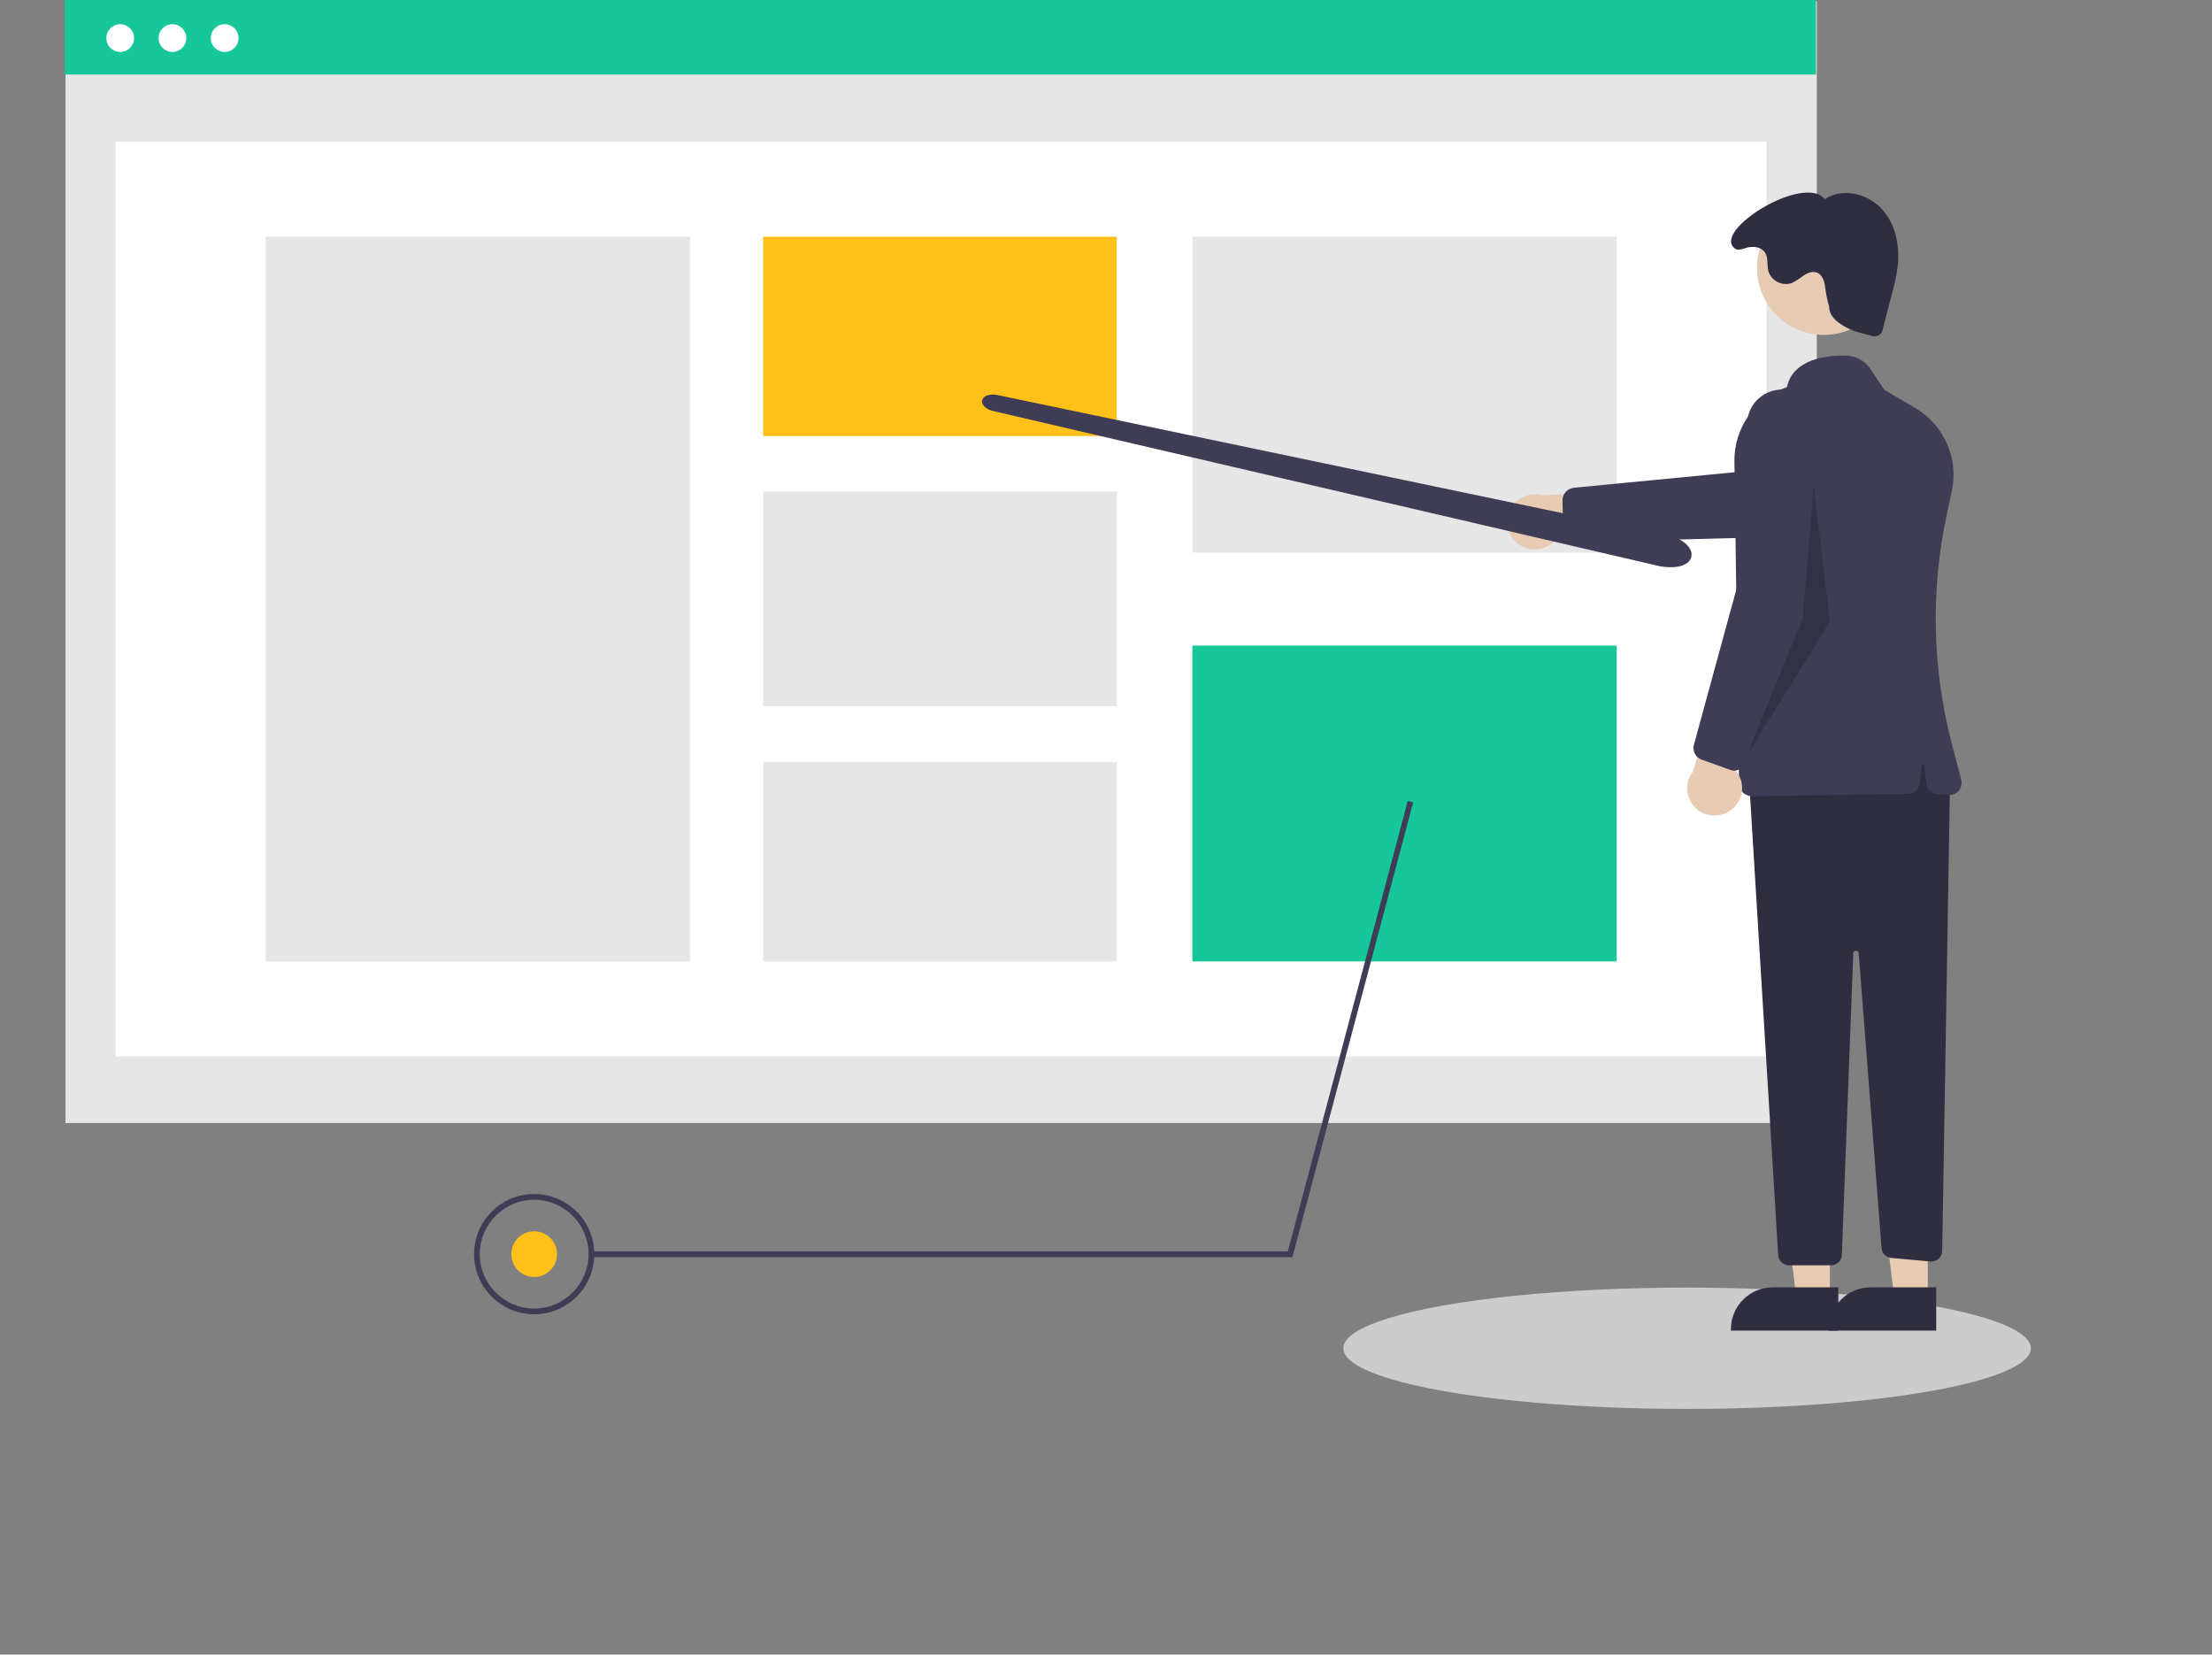 <svg version="1.1" id="be32c85c-9388-4a2b-a4e5-271574a5b9b2" xmlns="http://www.w3.org/2000/svg" x="0" y="0" viewBox="0 0 813.3 608.2" xml:space="preserve"><rect x="0" y="0" width="813.3" height="608.2" fill="#808080" stroke="none"/><style>.st0{fill:#e6e6e6}.st1{fill:#fff}.st2{fill:#16c79a}.st3{fill:#ffc119}.st4{display:none}.st4,.st6{fill:#3f3d56}.st7{fill:#e8cbb3}.st9{fill:#2f2e41}</style><path class="st0" d="M24.1.4H668v412.4H24.1z"/><path class="st1" d="M42.5 52.1h607v336.2h-607z"/><path class="st2" d="M23.8 0h643.9v27.4H23.8z"/><circle class="st1" cx="44.2" cy="14" r="5.1"/><circle class="st1" cx="63.4" cy="14" r="5.1"/><circle class="st1" cx="82.6" cy="14" r="5.1"/><path class="st0" d="M97.7 87h156v266.5h-156z"/><path class="st3" d="M280.6 87h130v73.3h-130z"/><path class="st0" d="M280.6 180.7h130v78.9h-130zM280.6 280.1h130v73.3h-130zM438.4 87h156v116.1h-156z"/><path class="st2" d="M438.4 237.3h156v116.1h-156z"/><path class="st4" d="M688.2 290.4l2-.5-44.4-167.2H388v2.1h256.2z"/><path class="st4" d="M698.6 329.9c-12.2 0-22.1-9.9-22.1-22.1 0-12.2 9.9-22.1 22.1-22.1 12.2 0 22.1 9.9 22.1 22.1 0 12.2-9.8 22.1-22.1 22.1zm0-42.2c-11 0-20 9-20 20s9 20 20 20 20-9 20-20-8.9-19.9-20-20z"/><path class="st6" d="M475.2 462.1H217.4V460h256.1l44.1-165.6 2 .5z"/><path class="st6" d="M196.4 483.1c-12.2 0-22.1-9.9-22.1-22.1 0-12.2 9.9-22.1 22.1-22.1 12.2 0 22.1 9.9 22.1 22.1 0 12.2-9.9 22.1-22.1 22.1zm0-42.1c-11 0-20 9-20 20s9 20 20 20 20-9 20-20-9-20-20-20z"/><circle class="st3" cx="196.4" cy="461" r="8.4"/><path class="st7" d="M559.2 200.6c4.8 2.8 11 1.2 13.8-3.6.3-.5.6-1 .8-1.6l35.7.7-9.9-15.7-32.4 1.7c-5.4-1.6-11 1.5-12.6 6.8-1.3 4.6.6 9.4 4.6 11.7z"/><path class="st6" d="M574.7 194.9l-.2-11c0-2.3 1.7-4.3 4.1-4.6l64.2-6.2 53.5-17.5c6.7-2.2 14 1.5 16.2 8.2 2.2 6.7-1.5 14-8.2 16.2-.1 0-.2.1-.4.1l-59.2 17.5-65.4 1.7c-2 0-3.8-1.3-4.4-3.2-.1-.3-.1-.8-.2-1.2z"/><path class="st6" d="M614.1 208.5c-1.1 0-2.3-.1-3.4-.3-.2 0-.4-.1-.6-.1l-244.9-57c-2.7-.6-4.4-2.3-4.1-3.9.3-1 1.1-1.7 2-1.9 1.2-.3 2.4-.4 3.6-.1l246.4 51.5c5.5 1.2 9.4 4.6 8.8 7.8-.3 1.7-1.8 3-4.1 3.6-1.2.3-2.4.4-3.7.4z"/><ellipse cx="620.3" cy="495.6" rx="126.4" ry="22.3" fill="#ccc"/><path class="st7" d="M672.8 477.3h-12.3l-5.8-47.3h18.1z"/><path class="st9" d="M675.9 489.1h-39.5v-.5c0-8.5 6.9-15.4 15.4-15.4h24.1v15.9z"/><path class="st7" d="M708.8 477.3h-12.3l-5.8-47.3h18.1z"/><path class="st9" d="M711.9 489.1h-39.5v-.5c0-8.5 6.9-15.4 15.4-15.4h24.1v15.9zM717 286.1l-2.9 173.7c0 2.2-1.9 4-4.1 3.9h-.3l-14.3-1.3c-1.9-.2-3.5-1.7-3.6-3.7l-8.4-108.3c0-.6-.5-1-1.1-.9-.5 0-.9.5-.9 1l-4.2 110.8c-.1 2.1-1.8 3.8-4 3.8h-15.4c-2.1 0-3.9-1.6-4-3.8L643 285.1l64-16 10 17z"/><circle class="st7" cx="670.6" cy="98.5" r="24.6"/><path class="st6" d="M640.8 291.3c-.9-.8-1.4-2-1.4-3.2l-1.7-118.4c-.2-12.4 7.6-23.4 19.3-27.4 2.3-10.4 14.5-11.7 21.7-11.6 3.6.1 7 1.9 9 4.9l5.1 7.7 11.3 6.6c10.7 6.3 16.2 18.7 13.5 30.8l-1.7 7.9c-6.1 28-5.5 57 1.7 84.7l3.5 13.3c.6 2.4-.8 4.9-3.2 5.5-.5.1-1 .2-1.5.1l-4.1-.3c-2.2-.2-3.9-1.9-4.1-4l-.7-6.7c0-.3-.3-.5-.5-.4-.2 0-.4.2-.4.4l-.7 6.5c-.2 2.3-2.1 4-4.4 4.1l-57.4.9h-.1c-1.2-.1-2.4-.6-3.2-1.4z"/><path class="st9" d="M672.5 112.6c.1 3.5 2.5 5.5 5.5 7.3s6.4 2.6 9.8 3.4c1.5.8 3.3.2 4.1-1.2.2-.4.3-.9.4-1.4l3.1-11.8c1.1-3.8 1.9-7.6 2.4-11.5.7-7.5-1-15.6-6.3-21s-14.3-7.4-20.6-3.2c-7.5-9.5-41.5 11.5-33.1 18.1 1.5 1.2 3.8-.3 5.7-.5s4 .2 5.2 1.7c1.6 1.9.9 4.8 1.5 7.2 1.1 3.5 4.9 5.5 8.4 4.4h.1c1.6-.8 3-1.7 4.4-2.8 1.5-1 3.3-1.7 4.9-1.1 2.2.8 2.9 3.5 3.1 5.7.3 2.3.8 4.5 1.4 6.7z"/><path opacity=".2" d="M666.8 178.5l-4 49-21 51 31-50z"/><path class="st7" d="M636.8 297.5c4.3-3.5 5-9.8 1.5-14.1-.4-.5-.8-.9-1.2-1.3l13.4-33.1-18.2 3.7-9.9 30.9c-3.4 4.4-2.5 10.8 1.9 14.2 3.7 2.7 8.9 2.6 12.5-.3z"/><path class="st6" d="M635.9 282.9l-10.3-3.7c-2.2-.8-3.4-3.2-2.8-5.4l17-62.2 2.6-56.2c.3-7.1 6.3-12.5 13.4-12.2 7.1.3 12.5 6.3 12.2 13.4v.4l-4.6 61.6-21.7 61.7c-.7 1.9-2.5 3.1-4.6 3-.4-.2-.8-.3-1.2-.4z"/></svg>
